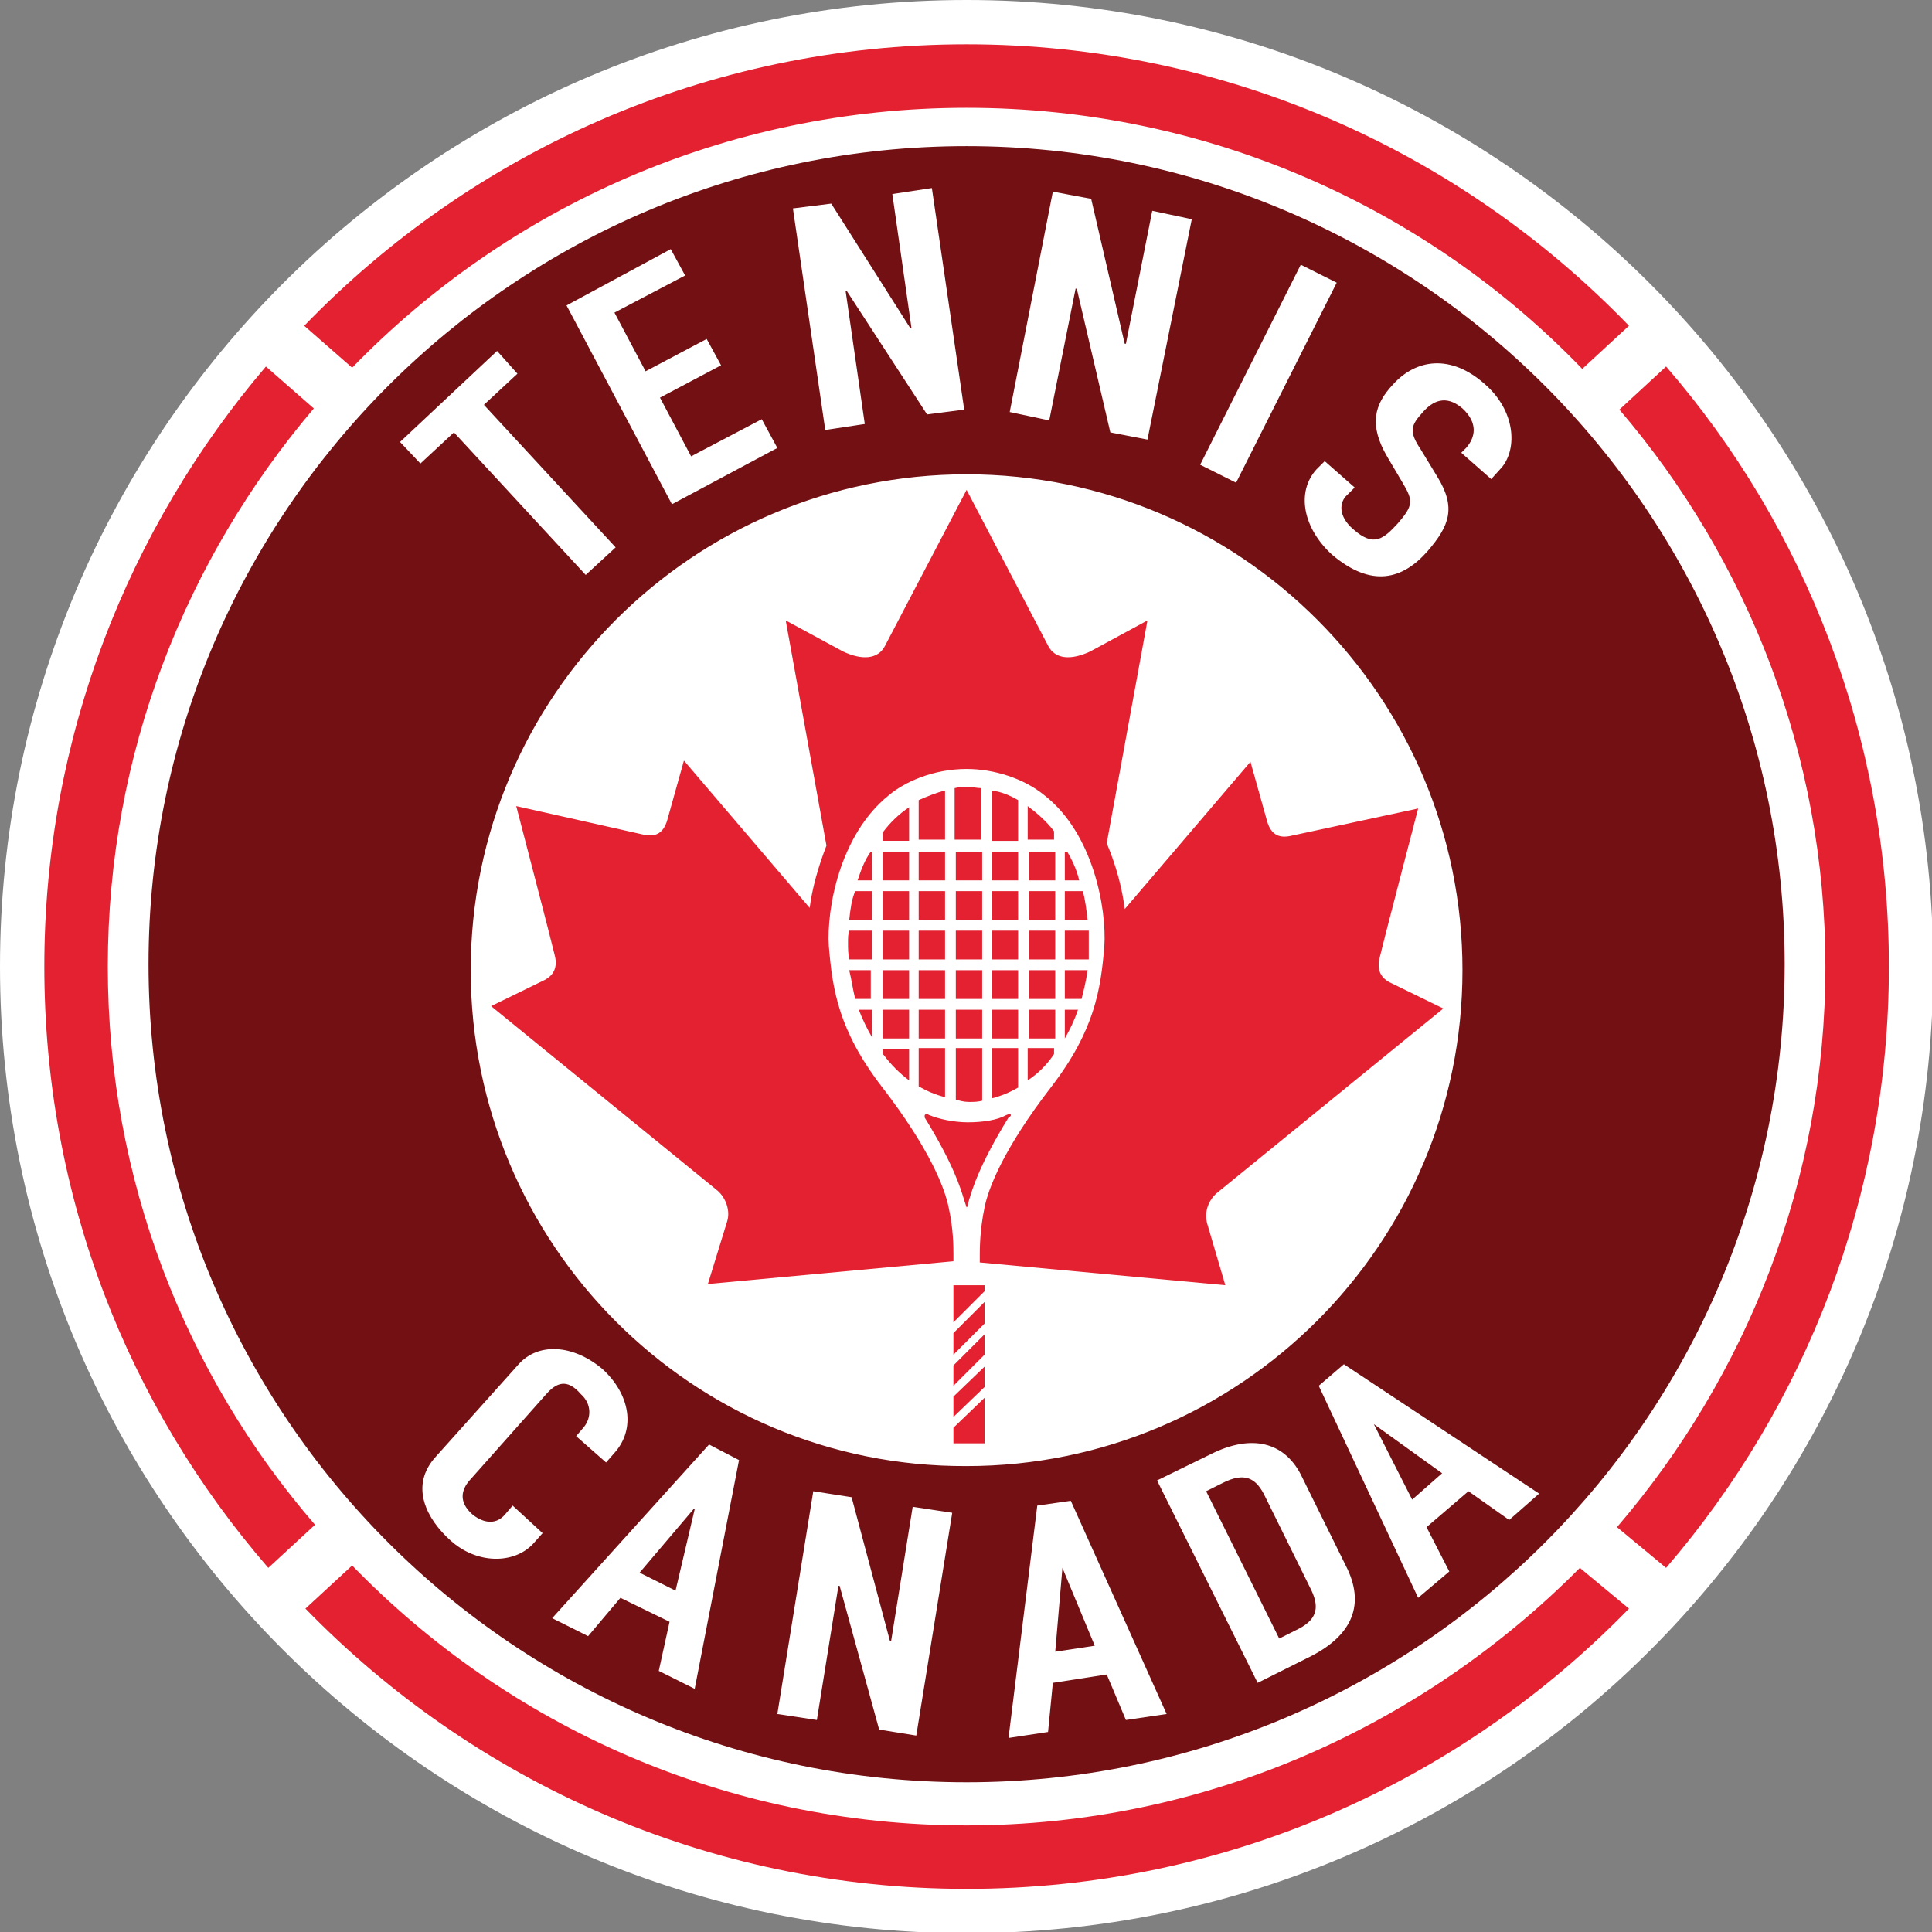 <?xml version="1.0" encoding="utf-8"?>
<!-- Generator: Adobe Illustrator 27.2.0, SVG Export Plug-In . SVG Version: 6.00 Build 0)  -->
<svg version="1.1" id="Layer_1" xmlns="http://www.w3.org/2000/svg" xmlns:xlink="http://www.w3.org/1999/xlink" x="0px" y="0px"
	 viewBox="0 0 161.3 161.3" style="enable-background:new 0 0 161.3 161.3;" xml:space="preserve">
<rect x="0" y="0" width="161.3" height="161.3" fill="#808080" stroke="none"/>
<style type="text/css">
	.st0{clip-path:url(#SVGID_00000059293900252526666560000015449304640024953790_);fill:#FFFFFF;}
	.st1{clip-path:url(#SVGID_00000165229337552135328910000006934050045642402969_);fill:#E32130;}
	.st2{clip-path:url(#SVGID_00000131350881465559113800000007620546049212590213_);fill:#E32130;}
	.st3{clip-path:url(#SVGID_00000068635701303639929010000007777319033842396324_);fill:#E32130;}
	.st4{clip-path:url(#SVGID_00000161631651879050895860000008078047938649213851_);fill:#E32130;}
	.st5{fill:#731013;}
	.st6{clip-path:url(#SVGID_00000033342101488944952220000011791913699319892116_);fill:#731013;}
	.st7{clip-path:url(#SVGID_00000114062871532832541310000004127003573097303972_);fill:#731013;}
	.st8{fill:#E32130;}
	.st9{clip-path:url(#SVGID_00000136407412286830822910000014231694018284107960_);fill:#E32130;}
	.st10{clip-path:url(#SVGID_00000169522747672941494790000013019390512708751038_);fill:#E32130;}
	.st11{clip-path:url(#SVGID_00000034785728364666114360000017965235984607975557_);fill:#E32130;}
	.st12{clip-path:url(#SVGID_00000054949103562545328750000011119336114361327271_);fill:#E32130;}
	.st13{clip-path:url(#SVGID_00000135676489135127218860000009096409145795135154_);fill:#E32130;}
	.st14{clip-path:url(#SVGID_00000072968891055539617470000016480476669424417926_);fill:#E32130;}
	.st15{clip-path:url(#SVGID_00000168074595483699959390000016314408472224883086_);fill:#E32130;}
	.st16{clip-path:url(#SVGID_00000103229197860704758480000018210220844225121157_);fill:#E32130;}
	.st17{clip-path:url(#SVGID_00000114039162545000016610000016326509060506988173_);fill:#E32130;}
	.st18{clip-path:url(#SVGID_00000101809401306956457810000010237477599893026233_);fill:#E32130;}
	.st19{clip-path:url(#SVGID_00000134226485943387966980000016442157372794678712_);fill:#E32130;}
	.st20{clip-path:url(#SVGID_00000125581151572998332120000003294522346853758142_);fill:#E32130;}
	.st21{clip-path:url(#SVGID_00000152246843767366762270000006439633758539756193_);fill:#E32130;}
	.st22{clip-path:url(#SVGID_00000182498918520804647340000001388854770299802783_);fill:#E32130;}
	.st23{clip-path:url(#SVGID_00000092427219184309367610000015044179437310613921_);fill:#E32130;}
	.st24{clip-path:url(#SVGID_00000127752545470608724650000010214109698989668248_);fill:#E32130;}
	.st25{clip-path:url(#SVGID_00000009568612473113795580000010629867249360537253_);fill:#E32130;}
	.st26{clip-path:url(#SVGID_00000054241981702844558770000007051662767205013161_);fill:#E32130;}
	.st27{clip-path:url(#SVGID_00000132798754913833294740000002725394447896890029_);fill:#E32130;}
	.st28{clip-path:url(#SVGID_00000062156573536688885230000011922706225917020812_);fill:#E32130;}
	.st29{clip-path:url(#SVGID_00000073682222396846508970000010178121086430378431_);fill:#E32130;}
	.st30{clip-path:url(#SVGID_00000069393167672219822900000002772319151369173901_);fill:#E32130;}
</style>
<g>
	<g>
		<g>
			<defs>
				<rect id="SVGID_1_" width="161.3" height="161.3"/>
			</defs>
			<clipPath id="SVGID_00000132059166086454045150000003076144466253208709_">
				<use xlink:href="#SVGID_1_"  style="overflow:visible;"/>
			</clipPath>
			<path style="clip-path:url(#SVGID_00000132059166086454045150000003076144466253208709_);fill:#FFFFFF;" d="M161.4,80.7
				c0,44.6-36.1,80.7-80.7,80.7C36.2,161.4,0,125.3,0,80.7C0,36.2,36.1,0,80.7,0C125.2,0,161.4,36.2,161.4,80.7"/>
		</g>
		<g>
			<defs>
				<rect id="SVGID_00000006670656742734482520000008596451231098025868_" width="161.3" height="161.3"/>
			</defs>
			<clipPath id="SVGID_00000163043362946682084710000006258238810806991795_">
				<use xlink:href="#SVGID_00000006670656742734482520000008596451231098025868_"  style="overflow:visible;"/>
			</clipPath>
			<path style="clip-path:url(#SVGID_00000163043362946682084710000006258238810806991795_);fill:#E32130;" d="M152.4,80.7
				c0,17.9-6.6,34.2-17.4,46.8l4.1,3.4c11.6-13.5,18.6-31,18.6-50.2c0-19.1-7-36.7-18.6-50.1l-3.9,3.6
				C145.9,46.7,152.4,63,152.4,80.7"/>
		</g>
		<g>
			<defs>
				<rect id="SVGID_00000101807882275183734680000011927561455593103749_" width="161.3" height="161.3"/>
			</defs>
			<clipPath id="SVGID_00000156568677591024754780000016759430926634197895_">
				<use xlink:href="#SVGID_00000101807882275183734680000011927561455593103749_"  style="overflow:visible;"/>
			</clipPath>
			<path style="clip-path:url(#SVGID_00000156568677591024754780000016759430926634197895_);fill:#E32130;" d="M80.7,9
				c20.1,0,38.4,8.3,51.4,21.8l3.9-3.6C122,12.7,102.4,3.7,80.7,3.7s-41.3,9-55.3,23.5l4,3.5C42.4,17.3,60.6,9,80.7,9"/>
		</g>
		<g>
			<defs>
				<rect id="SVGID_00000044868435503901006900000009865779755980875693_" width="161.3" height="161.3"/>
			</defs>
			<clipPath id="SVGID_00000040567629669816573750000003563328978642092425_">
				<use xlink:href="#SVGID_00000044868435503901006900000009865779755980875693_"  style="overflow:visible;"/>
			</clipPath>
			<path style="clip-path:url(#SVGID_00000040567629669816573750000003563328978642092425_);fill:#E32130;" d="M9,80.7
				c0-17.8,6.5-34,17.2-46.6l-4-3.5C10.7,44.1,3.7,61.6,3.7,80.7c0,19.2,7,36.7,18.7,50.2l3.9-3.6C15.5,114.8,9,98.5,9,80.7"/>
		</g>
		<g>
			<defs>
				<rect id="SVGID_00000106120675789427724530000011099556555939265698_" width="161.3" height="161.3"/>
			</defs>
			<clipPath id="SVGID_00000065757641329866676130000009565410492927161989_">
				<use xlink:href="#SVGID_00000106120675789427724530000011099556555939265698_"  style="overflow:visible;"/>
			</clipPath>
			<path style="clip-path:url(#SVGID_00000065757641329866676130000009565410492927161989_);fill:#E32130;" d="M80.7,152.4
				c-20.1,0-38.3-8.3-51.3-21.7l-3.9,3.6c14,14.4,33.6,23.4,55.2,23.4c21.7,0,41.3-9,55.3-23.4l-4.1-3.4
				C118.8,144.1,100.7,152.4,80.7,152.4"/>
		</g>
	</g>
	<polygon class="st5" points="88.7,130.9 88.1,137.9 91.4,137.4 	"/>
	<polygon class="st5" points="53.4,131.3 56.4,132.8 58,126 57.9,126 	"/>
	<g>
		<g>
			<defs>
				<rect id="SVGID_00000113324565005548819020000004974439659653001120_" width="161.3" height="161.3"/>
			</defs>
			<clipPath id="SVGID_00000080166141558321801690000009340885861458127254_">
				<use xlink:href="#SVGID_00000113324565005548819020000004974439659653001120_"  style="overflow:visible;"/>
			</clipPath>
			<path style="clip-path:url(#SVGID_00000080166141558321801690000009340885861458127254_);fill:#731013;" d="M105.5,124.7
				c-0.7-1.3-1.6-1.8-3.4-0.9l-1.4,0.7l6.1,12.3l1.4-0.7c1.7-0.8,2-1.8,1.3-3.3L105.5,124.7z"/>
		</g>
		<g>
			<defs>
				<rect id="SVGID_00000181803455645125016090000016819344456324284837_" width="161.3" height="161.3"/>
			</defs>
			<clipPath id="SVGID_00000093150655452029978350000009231364029213615547_">
				<use xlink:href="#SVGID_00000181803455645125016090000016819344456324284837_"  style="overflow:visible;"/>
			</clipPath>
			<path style="clip-path:url(#SVGID_00000093150655452029978350000009231364029213615547_);fill:#731013;" d="M126,126.9l-3.4-2.4
				l-3.5,3l1.9,3.7l-2.6,2.2l-8.3-17.7l2.1-1.8l16.3,10.8L126,126.9z M109.2,138.4l-4.2,2.1l-8.4-16.9l4.5-2.2
				c3.4-1.7,6.1-1,7.5,1.7l3.9,7.9C114,134.2,112.7,136.7,109.2,138.4 M94,143.6l-1.6-3.8l-4.5,0.7l-0.4,4.1l-3.3,0.5l2.4-19.4
				l2.8-0.4l8,17.8L94,143.6z M39.3,81c0-22.9,18.6-41.4,41.4-41.4c22.9,0,41.4,18.6,41.4,41.4c0,22.9-18.6,41.4-41.4,41.4
				C57.8,122.5,39.3,103.9,39.3,81 M76.5,144.9l-3.1-0.5l-3.3-12H70l-1.8,11.2l-3.3-0.5l3-18.6l3.2,0.5l3.2,12h0.1l1.8-11.2l3.3,0.5
				L76.5,144.9z M58,141l-3-1.5l0.9-4.1l-4.1-2l-2.7,3.2l-3-1.5l13.1-14.5l2.5,1.3L58,141z M45.6,116.4l-6.4,7.2
				c-0.7,0.8-0.9,1.8,0.2,2.8c0.7,0.6,1.9,1.1,2.8,0l0.6-0.7l2.5,2.3l-0.8,0.9c-1.6,1.7-4.7,1.7-6.9-0.3c-1.9-1.7-3.5-4.5-1.2-7
				l6.9-7.7c1.6-1.8,4.5-1.7,7,0.4c2.3,2.1,2.8,5,1,7l-0.7,0.8l-2.5-2.2l0.6-0.7c0.7-0.8,0.7-2-0.2-2.8
				C47.3,115,46.4,115.5,45.6,116.4 M33.4,36.9l8.1-7.6l1.7,1.9l-2.8,2.6l11,11.9L48.9,48l-11-11.9l-2.8,2.6L33.4,36.9z M56,20.8
				l1.2,2.2l-5.9,3.1l2.6,4.9l5.1-2.7l1.2,2.2l-5.1,2.7l2.6,4.9l5.9-3.1l1.3,2.4l-8.8,4.7l-8.8-16.6L56,20.8z M69.4,17L76,27.4h0.1
				l-1.6-11.2l3.3-0.5l2.7,18.5l-3.1,0.4l-6.7-10.3h-0.1l1.6,11.1l-3.3,0.5l-2.7-18.5L69.4,17z M87.9,16l3.2,0.6l2.8,12.1H94
				l2.2-11.1l3.3,0.7l-3.7,18.4l-3.1-0.6l-2.8-12h-0.1l-2.2,11l-3.3-0.7L87.9,16z M108.6,22.1l3,1.5l-8.4,16.7l-3-1.5L108.6,22.1z
				 M113,44.2c1.7,1.5,2.5,0.8,3.7-0.5c1.3-1.5,1.3-1.9,0.4-3.4l-1.3-2.2c-1.5-2.6-1.1-4.3,0.5-6c1.9-2.1,4.8-2.6,7.7,0
				c2.5,2.2,2.7,5.3,1.4,6.9l-0.9,1l-2.5-2.2l0.4-0.4c0.8-0.9,1-2.1-0.3-3.3c-1.4-1.2-2.5-0.6-3.3,0.3c-1,1.1-1.2,1.6-0.2,3.1
				l1.4,2.3c1.6,2.6,1,4.1-0.8,6.2c-2.1,2.4-4.7,3.1-8,0.3c-2.4-2.2-3-5.2-1.3-7.1l0.7-0.7l2.5,2.2l-0.6,0.6
				C111.8,41.9,111.7,43.1,113,44.2 M80.7,12.2c-37.7,0-68.3,30.6-68.3,68.3s30.6,68.3,68.3,68.3S149,118.2,149,80.5
				S118.4,12.2,80.7,12.2"/>
		</g>
	</g>
	<polygon class="st5" points="120.4,123 114.7,118.9 114.7,118.9 117.9,125.2 	"/>
	<polygon class="st8" points="79.6,111.3 79.6,113.1 82.2,110.5 82.2,108.7 	"/>
	<polygon class="st8" points="79.6,107.3 79.6,110.4 82.2,107.8 82.2,107.3 	"/>
	<polygon class="st8" points="79.6,119.2 79.6,120.5 82.2,120.5 82.2,116.7 	"/>
	<polygon class="st8" points="79.6,114 79.6,115.7 82.2,113.1 82.2,111.4 	"/>
	<polygon class="st8" points="79.6,116.6 79.6,118.3 82.2,115.8 82.2,114.1 	"/>
	<g>
		<g>
			<defs>
				<rect id="SVGID_00000007394413257169631180000008644967819893088135_" width="161.3" height="161.3"/>
			</defs>
			<clipPath id="SVGID_00000167393432871098197290000000098227342362974381_">
				<use xlink:href="#SVGID_00000007394413257169631180000008644967819893088135_"  style="overflow:visible;"/>
			</clipPath>
			<path style="clip-path:url(#SVGID_00000167393432871098197290000000098227342362974381_);fill:#E32130;" d="M88,88v-0.5h-2.2v2.7
				C86.7,89.6,87.4,88.9,88,88"/>
		</g>
	</g>
	<rect x="85.9" y="81" class="st8" width="2.2" height="2.4"/>
	<rect x="85.9" y="84.3" class="st8" width="2.2" height="2.4"/>
	<rect x="85.9" y="74.4" class="st8" width="2.2" height="2.4"/>
	<g>
		<g>
			<defs>
				<rect id="SVGID_00000042703410104040617860000006528443194160932231_" width="161.3" height="161.3"/>
			</defs>
			<clipPath id="SVGID_00000152247450395227014380000001584615799967149220_">
				<use xlink:href="#SVGID_00000042703410104040617860000006528443194160932231_"  style="overflow:visible;"/>
			</clipPath>
			<path style="clip-path:url(#SVGID_00000152247450395227014380000001584615799967149220_);fill:#E32130;" d="M85,66.8
				c-0.7-0.4-1.4-0.7-2.2-0.8v4.2H85V66.8z"/>
		</g>
	</g>
	<rect x="82.8" y="74.4" class="st8" width="2.2" height="2.4"/>
	<rect x="82.8" y="84.3" class="st8" width="2.2" height="2.4"/>
	<rect x="82.8" y="81" class="st8" width="2.2" height="2.4"/>
	<rect x="82.8" y="71.1" class="st8" width="2.2" height="2.4"/>
	<rect x="82.8" y="77.7" class="st8" width="2.2" height="2.4"/>
	<rect x="85.9" y="71.1" class="st8" width="2.2" height="2.4"/>
	<g>
		<g>
			<defs>
				<rect id="SVGID_00000036960126994502822460000014966286853073682051_" width="161.3" height="161.3"/>
			</defs>
			<clipPath id="SVGID_00000096759960994935020910000012076367302520371082_">
				<use xlink:href="#SVGID_00000036960126994502822460000014966286853073682051_"  style="overflow:visible;"/>
			</clipPath>
			<path style="clip-path:url(#SVGID_00000096759960994935020910000012076367302520371082_);fill:#E32130;" d="M72.8,86.6v-2.3h-1.1
				C72,85.1,72.4,85.9,72.8,86.6"/>
		</g>
		<g>
			<defs>
				<rect id="SVGID_00000136397208371173892030000017677017782654612404_" width="161.3" height="161.3"/>
			</defs>
			<clipPath id="SVGID_00000146472933328193954740000006200019614636125836_">
				<use xlink:href="#SVGID_00000136397208371173892030000017677017782654612404_"  style="overflow:visible;"/>
			</clipPath>
			<path style="clip-path:url(#SVGID_00000146472933328193954740000006200019614636125836_);fill:#E32130;" d="M88,69.4
				c-0.6-0.8-1.4-1.5-2.2-2.1v2.8H88V69.4z"/>
		</g>
		<g>
			<defs>
				<rect id="SVGID_00000155851765450984050990000007785338935940847755_" width="161.3" height="161.3"/>
			</defs>
			<clipPath id="SVGID_00000180338969988402841320000018152797214093600925_">
				<use xlink:href="#SVGID_00000155851765450984050990000007785338935940847755_"  style="overflow:visible;"/>
			</clipPath>
			<path style="clip-path:url(#SVGID_00000180338969988402841320000018152797214093600925_);fill:#E32130;" d="M90.9,78.7
				c0-0.4,0-0.7,0-1h-2v2.4h2C90.9,79.6,90.9,79.2,90.9,78.7"/>
		</g>
		<g>
			<defs>
				<rect id="SVGID_00000047023697928451685360000009759104159658793110_" width="161.3" height="161.3"/>
			</defs>
			<clipPath id="SVGID_00000161618620392803251890000001263569489111075456_">
				<use xlink:href="#SVGID_00000047023697928451685360000009759104159658793110_"  style="overflow:visible;"/>
			</clipPath>
			<path style="clip-path:url(#SVGID_00000161618620392803251890000001263569489111075456_);fill:#E32130;" d="M88.9,84.3v2.4
				c0.4-0.7,0.8-1.5,1.1-2.4H88.9z"/>
		</g>
		<g>
			<defs>
				<rect id="SVGID_00000128447954078830614240000003942994676745896330_" width="161.3" height="161.3"/>
			</defs>
			<clipPath id="SVGID_00000008843989447744334990000015640225227565157042_">
				<use xlink:href="#SVGID_00000128447954078830614240000003942994676745896330_"  style="overflow:visible;"/>
			</clipPath>
			<path style="clip-path:url(#SVGID_00000008843989447744334990000015640225227565157042_);fill:#E32130;" d="M90.4,74.4h-1.5v2.4
				h1.9C90.7,75.9,90.6,75.1,90.4,74.4"/>
		</g>
		<g>
			<defs>
				<rect id="SVGID_00000050662025111444851080000006957480548486330022_" width="161.3" height="161.3"/>
			</defs>
			<clipPath id="SVGID_00000145760307014740712200000002579450833670043025_">
				<use xlink:href="#SVGID_00000050662025111444851080000006957480548486330022_"  style="overflow:visible;"/>
			</clipPath>
			<path style="clip-path:url(#SVGID_00000145760307014740712200000002579450833670043025_);fill:#E32130;" d="M89.1,71.1h-0.2v2.4
				h1.2C89.9,72.6,89.5,71.8,89.1,71.1"/>
		</g>
		<g>
			<defs>
				<rect id="SVGID_00000093139180185438626200000014597209749292804518_" width="161.3" height="161.3"/>
			</defs>
			<clipPath id="SVGID_00000152238539871605340360000010502541449752590007_">
				<use xlink:href="#SVGID_00000093139180185438626200000014597209749292804518_"  style="overflow:visible;"/>
			</clipPath>
			<path style="clip-path:url(#SVGID_00000152238539871605340360000010502541449752590007_);fill:#E32130;" d="M90.8,81h-1.9v2.4
				h1.4C90.5,82.6,90.7,81.8,90.8,81"/>
		</g>
		<g>
			<defs>
				<rect id="SVGID_00000120542860757913121080000013895925417312873911_" width="161.3" height="161.3"/>
			</defs>
			<clipPath id="SVGID_00000003103123786813531540000013590693730702628015_">
				<use xlink:href="#SVGID_00000120542860757913121080000013895925417312873911_"  style="overflow:visible;"/>
			</clipPath>
			<path style="clip-path:url(#SVGID_00000003103123786813531540000013590693730702628015_);fill:#E32130;" d="M70.9,76.8h1.9v-2.4
				h-1.4C71.1,75.1,71,75.9,70.9,76.8"/>
		</g>
		<g>
			<defs>
				<rect id="SVGID_00000119818013713462900340000013605023267356776865_" width="161.3" height="161.3"/>
			</defs>
			<clipPath id="SVGID_00000121268348471121481630000002126498598127622792_">
				<use xlink:href="#SVGID_00000119818013713462900340000013605023267356776865_"  style="overflow:visible;"/>
			</clipPath>
			<path style="clip-path:url(#SVGID_00000121268348471121481630000002126498598127622792_);fill:#E32130;" d="M71.6,73.5h1.2v-2.4
				h-0.1C72.2,71.8,71.9,72.6,71.6,73.5"/>
		</g>
		<g>
			<defs>
				<rect id="SVGID_00000101090699084561107610000017841915055060744863_" width="161.3" height="161.3"/>
			</defs>
			<clipPath id="SVGID_00000067957381184407973130000009385527975032562600_">
				<use xlink:href="#SVGID_00000101090699084561107610000017841915055060744863_"  style="overflow:visible;"/>
			</clipPath>
			<path style="clip-path:url(#SVGID_00000067957381184407973130000009385527975032562600_);fill:#E32130;" d="M71.4,83.4h1.3V81
				h-1.8C71.1,81.8,71.2,82.6,71.4,83.4"/>
		</g>
		<g>
			<defs>
				<rect id="SVGID_00000018921284706220258130000008329202315616334226_" width="161.3" height="161.3"/>
			</defs>
			<clipPath id="SVGID_00000084527666663923779900000001130056055537145472_">
				<use xlink:href="#SVGID_00000018921284706220258130000008329202315616334226_"  style="overflow:visible;"/>
			</clipPath>
			<path style="clip-path:url(#SVGID_00000084527666663923779900000001130056055537145472_);fill:#E32130;" d="M70.8,78.7
				c0,0.5,0,0.9,0.1,1.4h1.9v-2.4h-1.9C70.8,78,70.8,78.3,70.8,78.7"/>
		</g>
		<g>
			<defs>
				<rect id="SVGID_00000167373270299161364120000008991798327231243173_" width="161.3" height="161.3"/>
			</defs>
			<clipPath id="SVGID_00000119107031298737089050000000676375413213912476_">
				<use xlink:href="#SVGID_00000167373270299161364120000008991798327231243173_"  style="overflow:visible;"/>
			</clipPath>
			<path style="clip-path:url(#SVGID_00000119107031298737089050000000676375413213912476_);fill:#E32130;" d="M85,87.5h-2.2v4.2
				c0.8-0.2,1.5-0.5,2.2-0.9V87.5z"/>
		</g>
	</g>
	<rect x="85.9" y="77.7" class="st8" width="2.2" height="2.4"/>
	<rect x="73.7" y="74.4" class="st8" width="2.2" height="2.4"/>
	<rect x="73.7" y="77.7" class="st8" width="2.2" height="2.4"/>
	<rect x="76.7" y="84.3" class="st8" width="2.2" height="2.4"/>
	<g>
		<g>
			<defs>
				<rect id="SVGID_00000051345849973405854530000000583276417342590365_" width="161.3" height="161.3"/>
			</defs>
			<clipPath id="SVGID_00000080912952083720495390000013123787558435639173_">
				<use xlink:href="#SVGID_00000051345849973405854530000000583276417342590365_"  style="overflow:visible;"/>
			</clipPath>
			<path style="clip-path:url(#SVGID_00000080912952083720495390000013123787558435639173_);fill:#E32130;" d="M73.7,88l0.1,0.1
				c0.6,0.8,1.3,1.5,2.1,2.1v-2.6h-2.2V88z"/>
		</g>
	</g>
	<rect x="73.7" y="84.3" class="st8" width="2.2" height="2.4"/>
	<rect x="73.7" y="81" class="st8" width="2.2" height="2.4"/>
	<g>
		<g>
			<defs>
				<rect id="SVGID_00000004544852745705158790000007401828819772931998_" width="161.3" height="161.3"/>
			</defs>
			<clipPath id="SVGID_00000163053170311797074490000018202102033332713860_">
				<use xlink:href="#SVGID_00000004544852745705158790000007401828819772931998_"  style="overflow:visible;"/>
			</clipPath>
			<path style="clip-path:url(#SVGID_00000163053170311797074490000018202102033332713860_);fill:#E32130;" d="M100.8,102.2
				c-0.3-1,0.1-2,0.8-2.6l18.9-15.4l-4.3-2.1c-0.9-0.4-1.3-1.1-1-2.2c0.1-0.5,3.2-12.4,3.2-12.4l-10.7,2.3c-1,0.2-1.6-0.2-1.9-1.2
				l-1.4-5L93.9,75.9c-0.2-1.7-0.7-3.6-1.5-5.5l3.4-18.6L91,54.4c-1.5,0.7-2.9,0.7-3.5-0.5l-6.8-13l-6.8,13c-0.6,1.2-2,1.2-3.5,0.5
				l-4.8-2.6L69,70.6c-0.7,1.8-1.2,3.6-1.4,5.2L57.1,63.5l-1.4,5c-0.3,1-0.9,1.4-1.9,1.2l-10.7-2.4c0,0,3.1,11.9,3.2,12.4
				c0.3,1.1-0.1,1.8-1,2.2L41,84l18.9,15.4c0.7,0.6,1.1,1.7,0.8,2.6l-1.6,5.2l20.5-1.9v-0.6c0-0.6,0-2.1-0.4-3.9
				c-0.3-1.5-1.5-4.8-5.6-10.1C70,86,69.5,82.6,69.2,79c-0.2-3.1,0.9-9.3,5-12.6c1.3-1.1,3.7-2.2,6.5-2.2c2.3,0,4.8,0.8,6.5,2.2
				c4.1,3.2,5.2,9.5,5,12.6c-0.3,3.6-0.8,7-4.4,11.7c-4.1,5.3-5.3,8.6-5.6,10.1c-0.4,1.9-0.4,3.5-0.4,4c0,0.2,0,0.4,0,0.6l20.5,1.9
				L100.8,102.2z"/>
		</g>
	</g>
	<rect x="73.7" y="71.1" class="st8" width="2.2" height="2.4"/>
	<g>
		<g>
			<defs>
				<rect id="SVGID_00000067922312310292490350000017432274004610605202_" width="161.3" height="161.3"/>
			</defs>
			<clipPath id="SVGID_00000081628007149622293360000012027206278609586308_">
				<use xlink:href="#SVGID_00000067922312310292490350000017432274004610605202_"  style="overflow:visible;"/>
			</clipPath>
			<path style="clip-path:url(#SVGID_00000081628007149622293360000012027206278609586308_);fill:#E32130;" d="M84.4,93.1
				c0-0.1-0.2-0.1-0.4,0c-0.7,0.4-1.9,0.6-3.2,0.6c-1.2,0-2.5-0.3-3.2-0.6c-0.1,0-0.1-0.1-0.2-0.1c-0.1,0-0.1,0-0.2,0.1
				c0,0.1,0,0.1,0,0.2c2.4,3.9,3,5.9,3.3,6.9c0.1,0.3,0.2,0.6,0.2,0.6c0.1,0,0.1-0.3,0.2-0.6c0.3-1,0.9-3,3.3-6.9
				C84.4,93.2,84.4,93.1,84.4,93.1"/>
		</g>
		<g>
			<defs>
				<rect id="SVGID_00000090291738937908802610000001472725169628545927_" width="161.3" height="161.3"/>
			</defs>
			<clipPath id="SVGID_00000010278484518268991190000010334901195240133781_">
				<use xlink:href="#SVGID_00000090291738937908802610000001472725169628545927_"  style="overflow:visible;"/>
			</clipPath>
			<path style="clip-path:url(#SVGID_00000010278484518268991190000010334901195240133781_);fill:#E32130;" d="M78.9,87.5h-2.2v3.2
				c0.7,0.4,1.4,0.7,2.2,0.9V87.5z"/>
		</g>
		<g>
			<defs>
				<rect id="SVGID_00000016047465110239704240000006701641361277293983_" width="161.3" height="161.3"/>
			</defs>
			<clipPath id="SVGID_00000000936998001057609790000016023479655604974493_">
				<use xlink:href="#SVGID_00000016047465110239704240000006701641361277293983_"  style="overflow:visible;"/>
			</clipPath>
			<path style="clip-path:url(#SVGID_00000000936998001057609790000016023479655604974493_);fill:#E32130;" d="M73.7,69.5v0.7h2.2
				v-2.8C75,68,74.3,68.7,73.7,69.5"/>
		</g>
	</g>
	<rect x="79.8" y="77.7" class="st8" width="2.2" height="2.4"/>
	<rect x="79.8" y="81" class="st8" width="2.2" height="2.4"/>
	<rect x="79.8" y="84.3" class="st8" width="2.2" height="2.4"/>
	<g>
		<g>
			<defs>
				<rect id="SVGID_00000024710162292575140100000017808429987458261125_" width="161.3" height="161.3"/>
			</defs>
			<clipPath id="SVGID_00000135670378360259852400000012631706300829380503_">
				<use xlink:href="#SVGID_00000024710162292575140100000017808429987458261125_"  style="overflow:visible;"/>
			</clipPath>
			<path style="clip-path:url(#SVGID_00000135670378360259852400000012631706300829380503_);fill:#E32130;" d="M81.9,65.8
				c-0.3,0-0.7-0.1-1.1-0.1c-0.4,0-0.7,0-1.1,0.1v4.3h2.2L81.9,65.8L81.9,65.8z"/>
		</g>
	</g>
	<rect x="76.7" y="81" class="st8" width="2.2" height="2.4"/>
	<rect x="79.8" y="71.1" class="st8" width="2.2" height="2.4"/>
	<rect x="79.8" y="74.4" class="st8" width="2.2" height="2.4"/>
	<rect x="76.7" y="77.7" class="st8" width="2.2" height="2.4"/>
	<g>
		<g>
			<defs>
				<rect id="SVGID_00000150817306184029117920000005397826679574982545_" width="161.3" height="161.3"/>
			</defs>
			<clipPath id="SVGID_00000134937357052686481970000004920575183362587532_">
				<use xlink:href="#SVGID_00000150817306184029117920000005397826679574982545_"  style="overflow:visible;"/>
			</clipPath>
			<path style="clip-path:url(#SVGID_00000134937357052686481970000004920575183362587532_);fill:#E32130;" d="M80.9,92L80.9,92
				c0.4,0,0.7,0,1.1-0.1v-4.4h-2.2v4.3C80.1,91.9,80.5,92,80.9,92L80.9,92z"/>
		</g>
	</g>
	<rect x="76.7" y="74.4" class="st8" width="2.2" height="2.4"/>
	<g>
		<g>
			<defs>
				<rect id="SVGID_00000098182891079228438120000001986128573532892064_" width="161.3" height="161.3"/>
			</defs>
			<clipPath id="SVGID_00000114764651202431477290000010783965608410914716_">
				<use xlink:href="#SVGID_00000098182891079228438120000001986128573532892064_"  style="overflow:visible;"/>
			</clipPath>
			<path style="clip-path:url(#SVGID_00000114764651202431477290000010783965608410914716_);fill:#E32130;" d="M78.9,66
				c-0.8,0.2-1.5,0.5-2.2,0.8v3.3h2.2V66z"/>
		</g>
	</g>
	<rect x="76.7" y="71.1" class="st8" width="2.2" height="2.4"/>
</g>
</svg>
